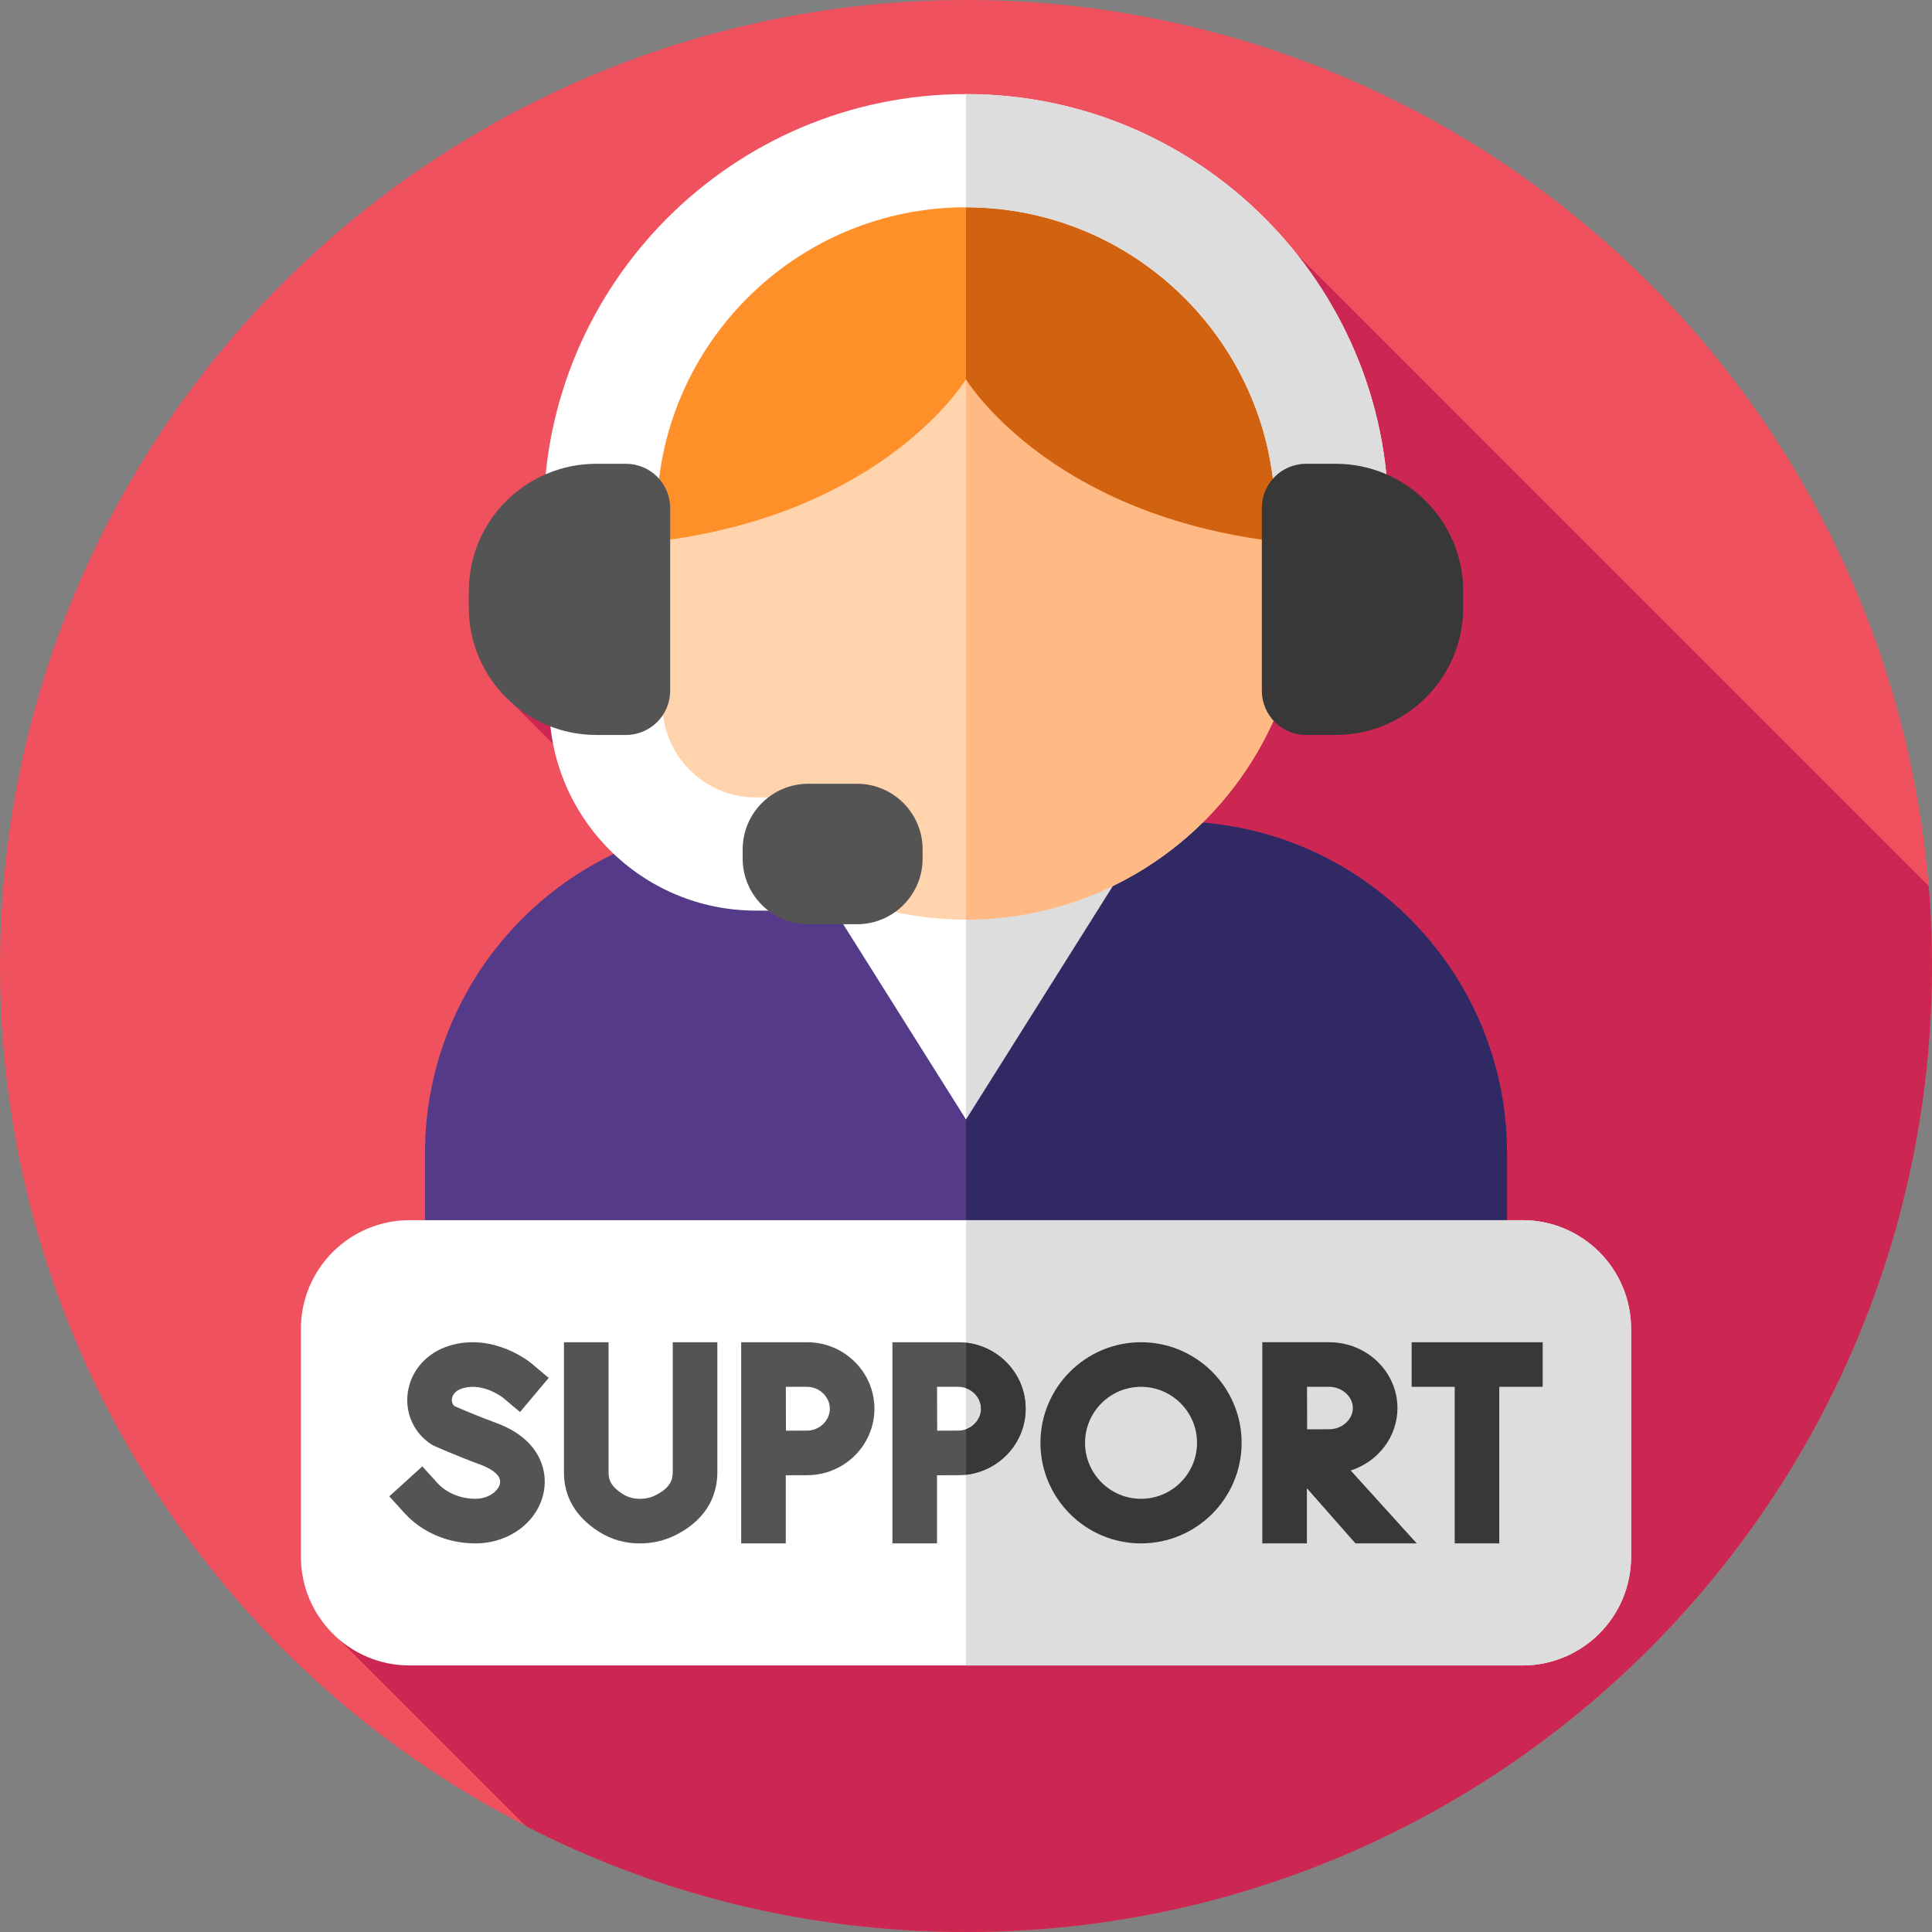 <svg id="Capa_1" enable-background="new 0 0 512 512" height="512" viewBox="0 0 512 512" width="512" xmlns="http://www.w3.org/2000/svg"><rect x="0" y="0" width="512" height="512" fill="#808080" stroke="none"/><g><g><g><g><g><g id="XMLID_2426_"><g id="XMLID_2427_"><g id="XMLID_2428_"><g id="XMLID_2429_"><g id="XMLID_2430_"><g id="XMLID_2431_"><g id="XMLID_2432_"><g id="XMLID_2433_"><g id="XMLID_2434_"><g id="XMLID_2435_"><g id="XMLID_2436_"><g id="XMLID_2437_"><g id="XMLID_2438_"><g id="XMLID_2454_"><g id="XMLID_2455_"><circle cx="256" cy="256" fill="#ef525e" r="256"/></g></g></g></g></g></g></g></g></g></g></g></g></g></g></g></g></g></g></g><path d="m512 256c0-7.137-.292-14.205-.865-21.194l-167.47-167.471-207.523 119.384 78.845 78.845-124.947 169.056 49.329 49.329c34.978 17.933 74.623 28.051 116.631 28.051 141.385 0 256-114.615 256-256z" fill="#cc2752"/><g><g><path d="m399.372 305.674v35.584c0 32.446-26.296 58.742-58.727 58.742h-169.275c-32.447 0-58.742-26.296-58.742-58.742v-35.584c0-48.593 39.382-87.974 87.975-87.974h110.795c48.592 0 87.974 39.382 87.974 87.974z" fill="#553a89"/><g><path d="m399.372 305.674v35.584c0 32.446-26.296 58.742-58.727 58.742h-84.638v-182.3h55.39c48.593 0 87.975 39.382 87.975 87.974z" fill="#312963"/></g><path d="m403.448 441.362h-294.896c-15.91 0-28.807-12.897-28.807-28.807v-60.388c0-15.91 12.897-28.807 28.807-28.807h294.895c15.91 0 28.807 12.897 28.807 28.807v60.388c.001 15.909-12.897 28.807-28.806 28.807z" fill="#fff"/><g><path d="m403.448 323.359h-147.448v118.003h147.448c15.91 0 28.807-12.897 28.807-28.807v-60.388c0-15.911-12.898-28.808-28.807-28.808z" fill="#ddd"/></g><g><path d="m122.566 367.925c5.41-1.633 10.505 2.31 10.75 2.504l4.493 3.777 7.604-9.047-4.524-3.802c-.405-.34-10.026-8.275-21.732-4.748-6 1.807-10.247 6.548-11.083 12.373-.787 5.481 1.59 10.755 6.204 13.762.261.17.535.319.819.445.242.108 5.977 2.661 12.434 5.043 1.286.475 5.447 2.227 4.979 4.845-.354 1.983-2.954 4.122-6.537 4.122-3.924 0-7.693-1.573-10.081-4.209l-3.968-4.379-8.757 7.936 3.968 4.379c4.66 5.143 11.526 8.092 18.838 8.092 9.095 0 16.737-5.831 18.171-13.863 1.085-6.073-1.636-13.994-12.524-18.01-4.973-1.834-9.612-3.829-11.163-4.507-.742-.646-.754-1.498-.686-1.977.086-.596.529-2.054 2.795-2.736z" fill="#545454"/><path d="m178.285 390.137c0 1.891-.543 4.098-4.57 6.126-1.251.63-2.615.936-4.17.936-.005 0-.011 0-.017 0-1.69-.002-3.155-.414-4.475-1.257-3.15-2.013-3.782-3.702-3.782-5.775v-34.461h-11.818v34.461c0 6.523 3.108 11.816 9.238 15.734 3.228 2.063 6.868 3.111 10.821 3.117h.033c3.398 0 6.591-.74 9.488-2.201 9.15-4.607 11.071-11.613 11.071-16.68v-34.431h-11.818v34.431z" fill="#545454"/><path d="m408.833 355.706h-34.734v11.818h11.412v41.494h11.818v-41.494h11.504z" fill="#383838"/><path d="m357.954 389.699c7.185-2.308 12.385-8.856 12.385-16.553 0-9.612-8.123-17.443-18.097-17.443h-17.719v53.315h11.818v-14.623l12.874 14.623h16.238zm-5.712-10.928c-.969 0-2.379.008-3.892.016h-1.946c-.008-1.962-.016-4.42-.016-5.641 0-1.127-.008-3.388-.016-5.625h5.87c3.404 0 6.279 2.576 6.279 5.625s-2.875 5.625-6.279 5.625z" fill="#383838"/><path d="m213.885 355.706h-5.644-5.909-5.909v5.927.007 47.378h11.818v-18.056c2.117-.01 4.316-.019 5.644-.019 9.841 0 17.848-7.903 17.848-17.619 0-9.715-8.006-17.618-17.848-17.618zm0 23.419c-1.319 0-3.492.008-5.597.019-.01-2.186-.019-4.46-.019-5.82 0-1.159-.005-3.508-.012-5.801h5.627c3.268 0 6.03 2.656 6.03 5.801.001 3.145-2.76 5.801-6.029 5.801z" fill="#545454"/><path d="m253.96 355.706h-5.645-5.909-5.909v5.928.007 47.377h11.818v-18.056c2.117-.01 4.316-.019 5.645-.019 9.841 0 17.848-7.903 17.848-17.619-.001-9.715-8.007-17.618-17.848-17.618zm0 23.419c-1.32 0-3.492.008-5.597.019-.01-2.186-.019-4.46-.019-5.82 0-1.159-.005-3.508-.012-5.801h5.627c3.268 0 6.03 2.656 6.03 5.801s-2.761 5.801-6.029 5.801z" fill="#545454"/><g><path d="m271.807 373.324c0-9.034-6.923-16.502-15.807-17.504v12.059c2.3.825 3.989 2.985 3.989 5.445 0 2.459-1.689 4.62-3.989 5.445v12.06c8.884-1.003 15.807-8.47 15.807-17.505z" fill="#383838"/></g><path d="m302.386 355.706c-14.698 0-26.656 11.958-26.656 26.656s11.958 26.656 26.656 26.656 26.656-11.958 26.656-26.656-11.958-26.656-26.656-26.656zm0 41.494c-8.182 0-14.838-6.656-14.838-14.838s6.656-14.838 14.838-14.838 14.838 6.656 14.838 14.838-6.656 14.838-14.838 14.838z" fill="#383838"/></g><path d="m271.376 239.358-15.376-27.558-49.743 5.773 49.743 79.094z" fill="#fff"/><path d="m256.008 296.667 49.747-79.094-49.747-5.772z" fill="#ddd"/><circle cx="256.004" cy="154.391" fill="#ffd3ab" r="89.322"/><path d="m256.008 65.069v178.644c49.331 0 89.322-39.991 89.322-89.322s-39.99-89.322-89.322-89.322z" fill="#ffb985"/><g><path d="m208.762 241.318h-8.484c-30.18 0-54.732-24.553-54.732-54.731v-19.331h30v19.331c0 13.637 11.095 24.731 24.732 24.731h8.484z" fill="#fff"/></g><path d="m227.102 244.932h-12.883c-9.611 0-17.402-7.791-17.402-17.402v-2.423c0-9.611 7.791-17.401 17.402-17.401h12.883c9.611 0 17.401 7.791 17.401 17.401v2.423c0 9.611-7.791 17.402-17.401 17.402z" fill="#545454"/><path d="m256.148 52.833v-.004c-.049 0-.095.002-.144.002s-.095-.002-.144-.002v.004c-93.272.19-85.369 91.032-85.369 91.032 60.646-6.098 83.625-40.365 85.513-43.34 1.888 2.975 24.867 37.242 85.513 43.34 0 0 7.903-90.842-85.369-91.032z" fill="#ff8f29"/><g><path d="m256.148 52.833v-.004c-.049 0-.095.002-.144.002-.001 0-.003 0-.004 0v47.7c.001-.002.003-.004.004-.006 1.888 2.975 24.867 37.242 85.513 43.34 0 0 7.903-90.842-85.369-91.032z" fill="#d1620f"/></g></g><g><path d="m367.955 136.991h-30v-.102c0-45.191-36.765-81.956-81.955-81.956s-81.955 36.766-81.955 81.956v.102h-30v-.102c0-61.732 50.223-111.956 111.955-111.956s111.955 50.224 111.955 111.956z" fill="#fff"/></g><g><path d="m256 24.933v30c45.19 0 81.955 36.766 81.955 81.956v.102h30v-.102c0-61.733-50.223-111.956-111.955-111.956z" fill="#ddd"/></g><g><path d="m165.88 194.772h-7.84c-18.674 0-33.813-15.138-33.813-33.813v-4.239c0-18.674 15.138-33.813 33.813-33.813h7.84c6.474 0 11.722 5.248 11.722 11.722v48.42c0 6.475-5.248 11.723-11.722 11.723z" fill="#545454"/><path d="m346.12 194.772h7.84c18.674 0 33.813-15.138 33.813-33.813v-4.239c0-18.674-15.138-33.813-33.813-33.813h-7.84c-6.474 0-11.722 5.248-11.722 11.722v48.42c0 6.475 5.248 11.723 11.722 11.723z" fill="#383838"/></g></g></g></svg>